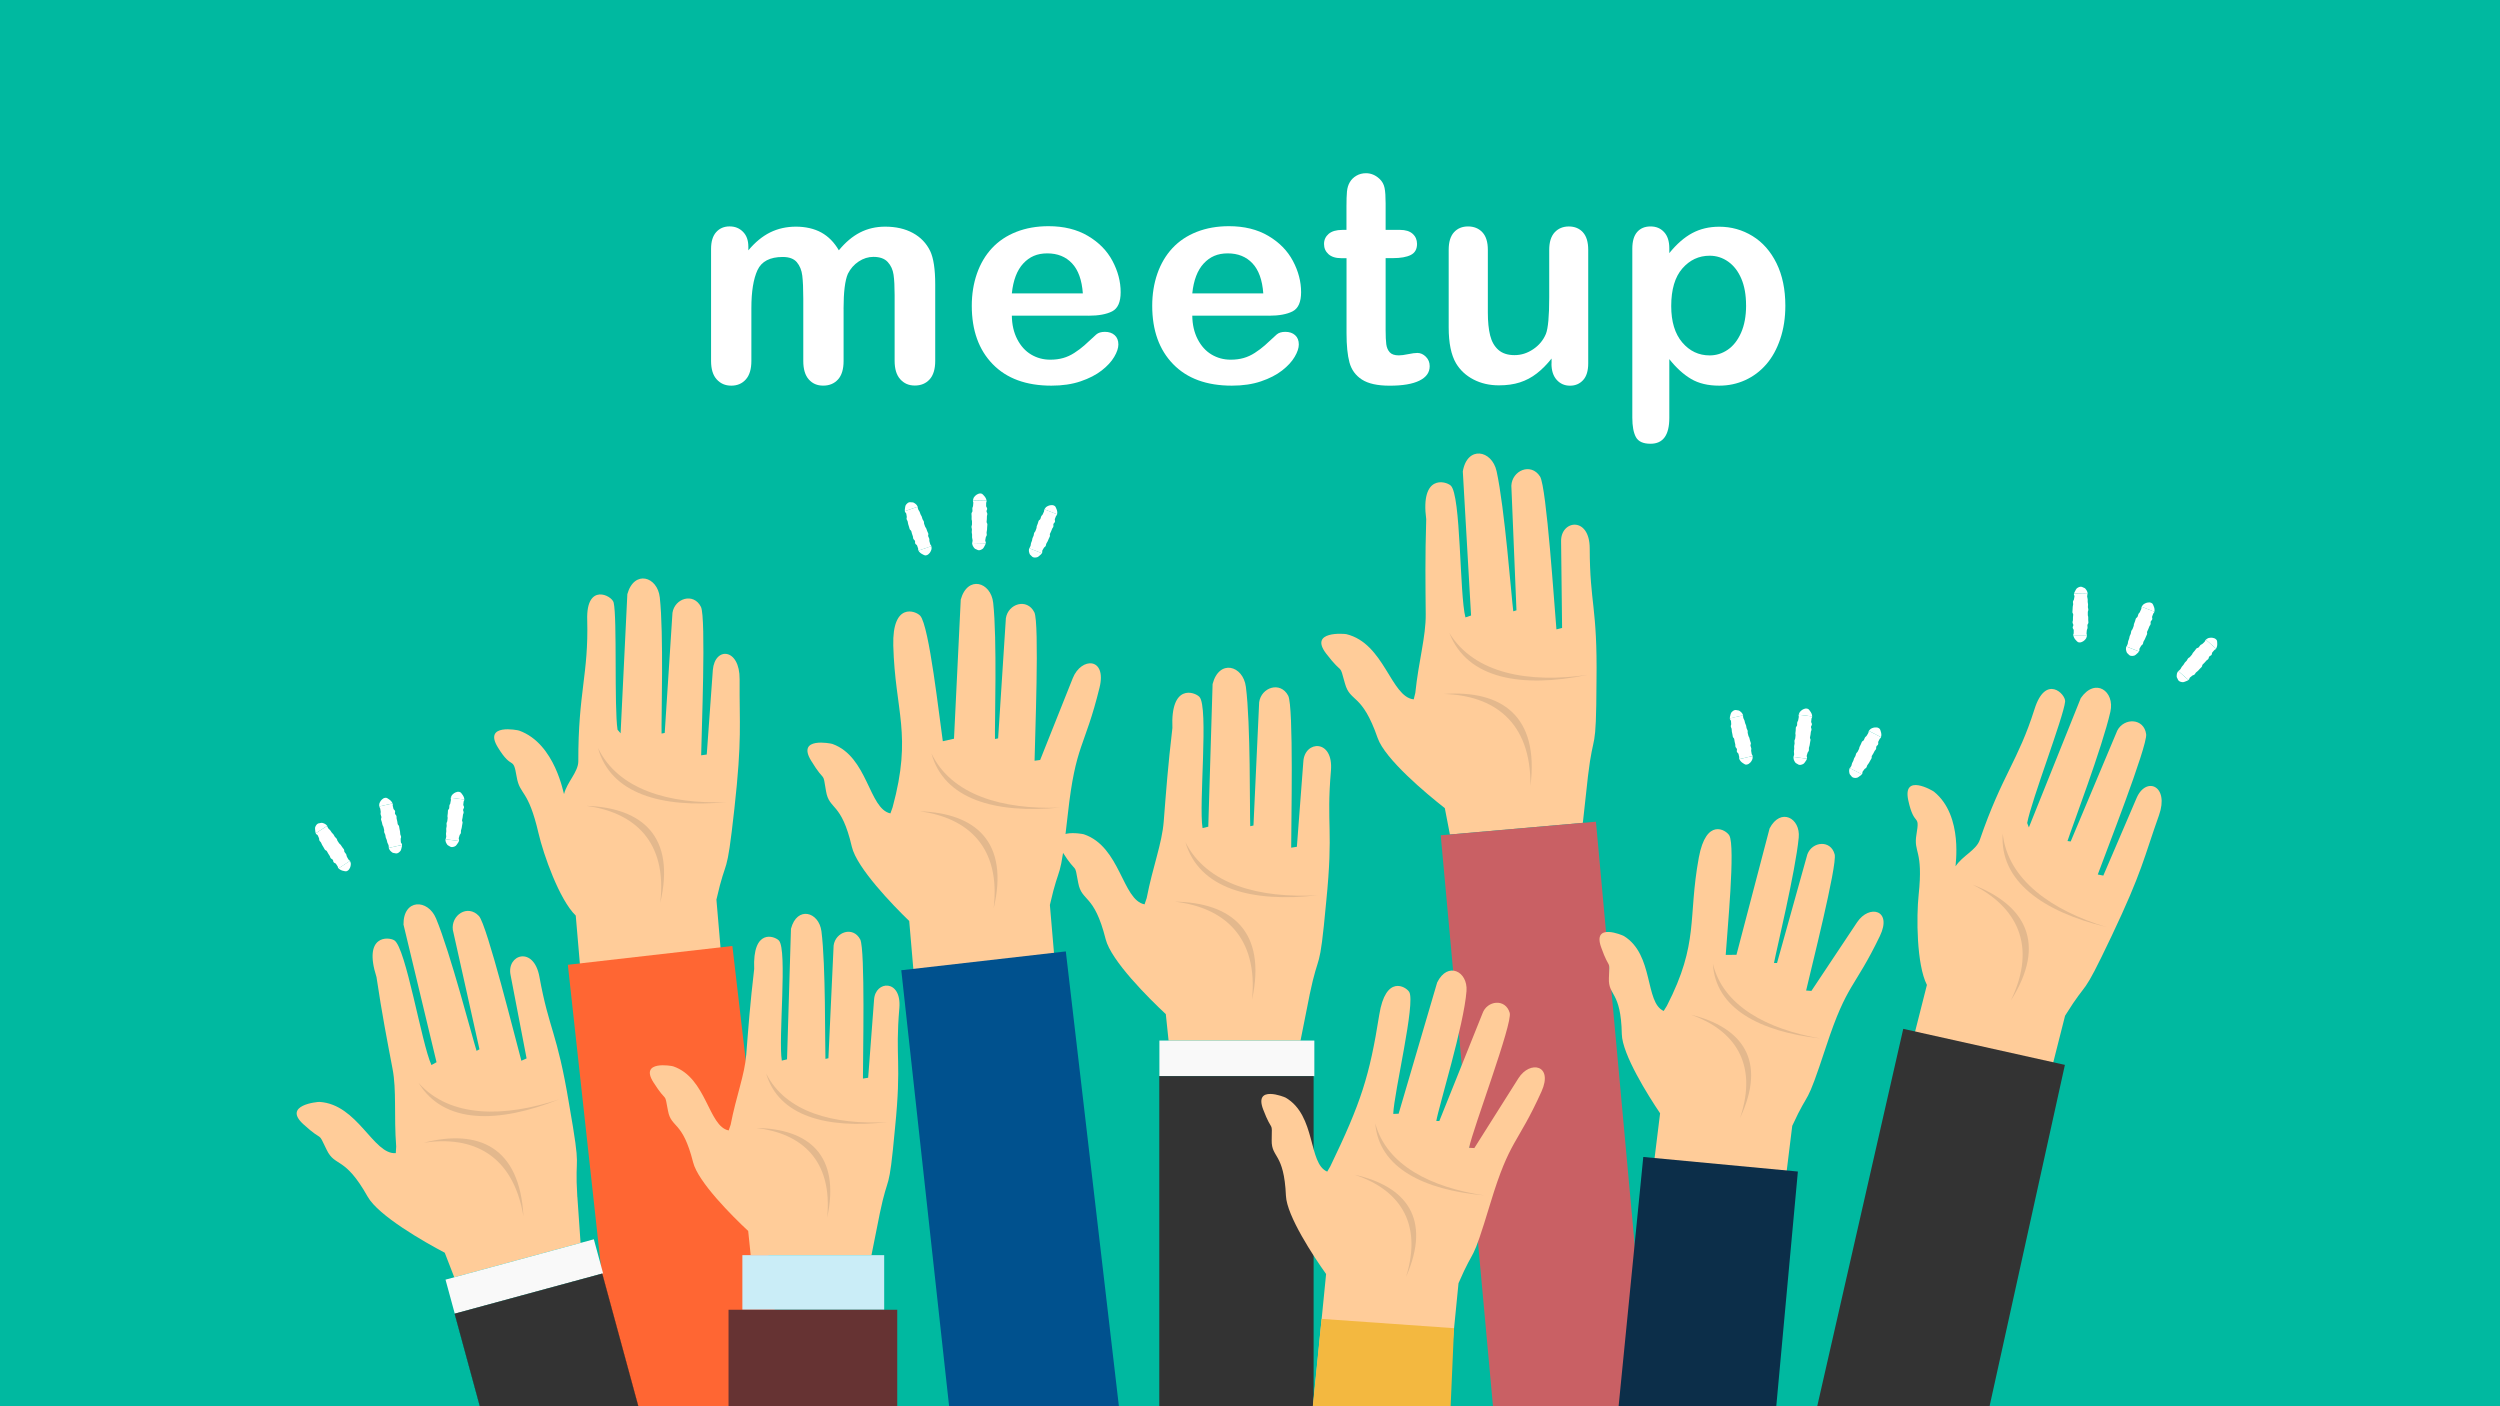 <?xml version="1.0" encoding="UTF-8"?>
<svg id="_レイヤー_1" data-name="レイヤー 1" xmlns="http://www.w3.org/2000/svg" width="800" height="450" xmlns:xlink="http://www.w3.org/1999/xlink" viewBox="0 0 800 450">
  <defs>
    <style>
      .cls-1 {
        clip-path: url(#clippath);
      }

      .cls-2 {
        fill: none;
      }

      .cls-2, .cls-3, .cls-4, .cls-5, .cls-6, .cls-7, .cls-8, .cls-9, .cls-10, .cls-11, .cls-12, .cls-13, .cls-14, .cls-15, .cls-16, .cls-17 {
        stroke-width: 0px;
      }

      .cls-3 {
        fill: #00518e;
      }

      .cls-3, .cls-4, .cls-5, .cls-6, .cls-7, .cls-8, .cls-9, .cls-10 {
        fill-rule: evenodd;
      }

      .cls-4 {
        fill: #0c2e49;
      }

      .cls-5 {
        fill: #c96064;
      }

      .cls-6 {
        fill: #fc9;
      }

      .cls-7 {
        fill: #e3b88d;
      }

      .cls-8 {
        fill: #f63;
      }

      .cls-9, .cls-14 {
        fill: #333;
      }

      .cls-10 {
        fill: #f3b840;
      }

      .cls-11 {
        fill: #f9f9f9;
      }

      .cls-12 {
        fill: #231f20;
      }

      .cls-13 {
        fill: #caedf7;
      }

      .cls-15 {
        fill: #633;
      }

      .cls-16 {
        fill: #fff;
      }

      .cls-17 {
        fill: #00b9a0;
      }
    </style>
    <clipPath id="clippath">
      <rect class="cls-2" width="800" height="450"/>
    </clipPath>
  </defs>
  <rect class="cls-17" width="800" height="450"/>
  <g class="cls-1">
    <g>
      <g>
        <path class="cls-6" d="M232.45,256.68c-20.69,2-37.12-2.65-41.1-17.37,6.39,13.4,22.81,18.06,41.1,17.37Z"/>
        <path class="cls-6" d="M229.27,287.81c3.34-14.71,3.12-5.46,5.73-28.99,2.52-22.79,1.56-26.94,1.68-41.43.09-10.04-7.92-10.54-8.57-3.02l-1.95,27.08-1.79.25c.1-6.67,1.61-44.17-.07-47.5-2.36-4.68-8.4-2.74-9.11,1.9l-2.48,38.44-1.01.2c-.11-4.89.72-31.98-.57-43.58-.74-6.71-8.18-8.9-10.38-1.04l-2.16,44.54-.98-1.16c-1.1-7.32-.09-35.77-1.24-40.68-.53-2.3-8.83-6.44-8.46,5.53.46,17.5-2.91,23.13-2.85,45.24,0,3.43-3.59,6.63-4.56,10.48-.14.4-2.67-16.07-14.38-20.28-.5-.18-11.52-2.37-6.83,5.33,4.73,7.78,4.86,2.4,6.04,9.44,1.02,6.08,3.66,3.67,7.01,18.14,1.56,6.72,6.64,21.2,11.9,26.29l10.63,124.08,45.01-5.15-10.63-124.08Z"/>
        <path class="cls-6" d="M211.28,288.95c2.33-19.79-8.39-29.02-23.62-31.08,17.92.61,28.65,9.84,23.62,31.08Z"/>
        <path class="cls-7" d="M187.65,257.87c15.23,2.06,25.96,11.29,23.62,31.08,5.02-21.25-5.7-30.47-23.62-31.08Z"/>
        <path class="cls-7" d="M191.35,239.31c3.99,14.72,20.41,19.38,41.1,17.37-18.29.68-34.71-3.98-41.1-17.37Z"/>
        <polygon class="cls-8" points="260.09 523.21 254.26 523.88 205.31 523.88 181.71 308.73 234.36 302.71 260.09 523.21"/>
      </g>
      <g>
        <g>
          <path class="cls-6" d="M339.15,258.43c-20.69,2-37.12-2.66-41.1-17.37,6.39,13.4,22.81,18.06,41.1,17.37Z"/>
          <path class="cls-6" d="M335.97,289.56c3.34-14.71,3.12-5.46,5.73-28.99,2.52-22.79,5.34-20.94,10.15-40.52,2.4-9.75-5.84-9.88-8.57-3.02l-10.43,26.16-1.79.25c.1-6.67,1.61-44.17-.07-47.5-2.36-4.68-8.4-2.74-9.11,1.9l-2.48,38.44-1.01.2c-.11-4.89.72-31.98-.57-43.58-.74-6.71-8.18-8.9-10.38-1.04l-2.16,44.53-3.58.8c-1.1-7.32-4.34-36.99-7.24-40.16-1.45-1.58-8.98-4.43-8.61,9.56.56,21.13,6.16,28.32-.22,51.75l-.7,1.95c-6.95-1.48-7.16-18.13-18.56-22.23-.5-.18-11.52-2.37-6.83,5.33,4.73,7.78,3.62,2.79,4.8,9.83,1.02,6.08,4.9,3.28,8.25,17.75,1.56,6.72,13.09,18.66,18.36,23.75l10.63,124.08,45.01-5.15-10.63-124.08Z"/>
          <path class="cls-6" d="M317.98,290.69c2.33-19.79-8.39-29.02-23.62-31.08,17.92.61,28.65,9.84,23.62,31.08Z"/>
          <path class="cls-7" d="M294.35,259.61c15.23,2.06,25.96,11.29,23.62,31.08,5.03-21.24-5.7-30.47-23.62-31.08Z"/>
          <path class="cls-7" d="M298.05,241.06c3.99,14.72,20.41,19.38,41.1,17.37-18.29.68-34.71-3.98-41.1-17.37Z"/>
        </g>
        <polygon class="cls-3" points="311.82 523.88 288.41 310.48 341.06 304.45 366.67 523.88 311.82 523.88"/>
      </g>
      <g>
        <path class="cls-6" d="M508.03,215.96c-21.09,4.32-38.52,1.32-44.24-13.41,8.04,13.1,25.47,16.11,44.24,13.41Z"/>
        <path class="cls-6" d="M508.15,248.38c1.84-15.52,2.62-5.96,2.73-30.49.32-23.94-2.13-24.47-2.17-42.42-.02-10.4-9.36-9.06-9.16-2.18l.32,27.66-1.81.45c-.63-6.88-3.16-45.67-5.25-48.92-2.94-4.56-8.96-1.91-9.18,2.95l1.64,39.87-1.02.32c-.64-5.02-2.75-33.03-5.34-44.83-1.5-6.83-9.4-8.27-10.81.06l2.64,46.11-1.8.61c-1.93-7.42-1.39-39.25-4.72-42.2-1.66-1.47-9.73-3.59-7.83,10.79-.38,12.41-.24,20.59-.16,30.41.06,7.21-2.26,14.85-3.33,25.15l-.51,2.08c-7.33-.76-9.36-17.9-21.55-20.87-.53-.13-12.13-1.18-6.46,6.23,5.73,7.49,4.03,2.48,6.02,9.6,1.71,6.15,5.4,2.85,10.44,17.38,2.34,6.75,15.53,17.79,21.5,22.46l1.63,8.44,42.54-3.73,1.64-14.93Z"/>
        <path class="cls-6" d="M489.74,251.51c.24-20.64-11.81-28.98-27.73-29.44,18.53-1.33,30.58,7,27.73,29.44Z"/>
        <path class="cls-7" d="M462.01,222.07c15.92.46,27.97,8.79,27.73,29.44,2.86-22.43-9.2-30.76-27.73-29.44Z"/>
        <path class="cls-7" d="M463.79,202.55c5.71,14.73,23.14,17.73,44.24,13.41-18.76,2.7-36.19-.31-44.24-13.41Z"/>
        <polygon class="cls-5" points="461.03 267.29 510.7 262.94 534.59 523.88 484.52 523.88 461.03 267.29"/>
      </g>
      <g>
        <path class="cls-6" d="M421.74,286.47c-21.15,2.44-38.06-2.03-42.42-17.03,6.79,13.6,23.7,18.07,42.42,17.03Z"/>
        <path class="cls-6" d="M419.06,318.41c3.15-15.13,3.09-5.65,5.32-29.8,2.38-23.55.01-24.29,1.52-41.98.87-10.25-8.44-9.73-8.83-2.93l-2.07,27.27-1.82.29c-.02-6.83.83-45.26-.96-48.64-2.5-4.75-8.66-2.65-9.29,2.12l-1.82,39.42-1.03.23c-.2-5,.14-32.77-1.4-44.62-.89-6.86-8.55-8.96-10.65-.88l-1.38,45.65-1.83.44c-1.27-7.47,2.01-38.79-1.01-41.98-1.51-1.59-9.28-4.37-8.64,9.95-1.44,12.19-2.02,20.26-2.78,29.94-.56,7.11-3.51,14.44-5.45,24.49l-.68,2.01c-7.15-1.38-7.67-18.44-19.43-22.42-.51-.17-11.84-2.21-6.9,5.58,4.99,7.88,3.76,2.79,5.1,9.97,1.16,6.21,5.07,3.27,8.78,18.02,1.72,6.86,13.76,18.87,19.25,23.98l.88,8.45h42.23l2.9-14.57Z"/>
        <path class="cls-6" d="M400.65,319.91c2.02-20.31-9.14-29.56-24.77-31.39,18.37.29,29.52,9.54,24.77,31.39Z"/>
        <path class="cls-7" d="M375.88,288.52c15.64,1.83,26.79,11.08,24.77,31.39,4.75-21.85-6.41-31.1-24.77-31.39Z"/>
        <path class="cls-7" d="M379.32,269.45c4.36,15,21.27,19.46,42.42,17.03-18.72,1.04-35.63-3.42-42.42-17.03Z"/>
        <rect class="cls-11" x="371.01" y="332.98" width="49.58" height="11.4"/>
        <rect class="cls-14" x="371.01" y="344.38" width="49.3" height="179.5"/>
        <polygon class="cls-12" points="371.01 344.35 420.31 344.35 420.34 344.35 420.34 344.38 420.34 523.88 420.28 523.88 420.28 344.41 371.04 344.41 371.04 523.88 370.98 523.88 370.98 344.38 370.98 344.35 371.01 344.35"/>
      </g>
      <g>
        <path class="cls-6" d="M283.99,359.08c-19.36,2.23-34.84-1.85-38.83-15.58,6.22,12.45,21.69,16.54,38.83,15.58Z"/>
        <path class="cls-6" d="M281.53,388.31c2.88-13.85,2.83-5.17,4.87-27.28,2.18-21.56.01-22.23,1.39-38.42.8-9.38-7.73-8.91-8.09-2.69l-1.89,24.96-1.67.26c-.02-6.25.76-41.43-.87-44.52-2.29-4.35-7.92-2.43-8.51,1.94l-1.67,36.08-.95.21c-.18-4.58.12-29.99-1.28-40.84-.81-6.28-7.82-8.2-9.75-.8l-1.26,41.78-1.67.4c-1.16-6.84,1.84-35.5-.93-38.42-1.38-1.46-8.49-4-7.91,9.11-1.32,11.16-1.85,18.55-2.54,27.4-.51,6.51-3.21,13.21-4.99,22.42l-.63,1.84c-6.54-1.27-7.02-16.87-17.78-20.52-.47-.16-10.84-2.03-6.31,5.11,4.57,7.21,3.44,2.56,4.67,9.13,1.06,5.68,4.64,2.99,8.04,16.5,1.58,6.28,12.59,17.27,17.62,21.95l.8,7.74h38.65l2.66-13.33Z"/>
        <path class="cls-6" d="M264.69,389.68c1.85-18.59-8.36-27.06-22.68-28.73,16.81.27,27.02,8.73,22.68,28.73Z"/>
        <path class="cls-7" d="M242.01,360.95c14.31,1.67,24.52,10.14,22.68,28.73,4.35-20-5.86-28.46-22.68-28.73Z"/>
        <path class="cls-7" d="M245.16,343.49c3.99,13.73,19.47,17.82,38.83,15.58-17.13.95-32.61-3.13-38.83-15.58Z"/>
        <rect class="cls-13" x="237.56" y="401.65" width="45.38" height="17.47"/>
        <rect class="cls-15" x="233.13" y="419.12" width="53.99" height="104.76"/>
      </g>
      <g>
        <path class="cls-6" d="M674.02,296.65c-20.21-4.88-34.2-14.65-33.15-29.87,1.65,14.75,15.65,24.53,33.15,29.87Z"/>
        <path class="cls-6" d="M660.83,325.02c7.97-12.81,4.74-4.14,14.9-25.52,9.84-20.71,10.28-24.95,15.14-38.6,3.37-9.46-4.04-12.55-7.11-5.66l-10.7,24.95-1.77-.35c2.27-6.27,15.98-41.21,15.48-44.9-.7-5.2-7.04-5.34-9.23-1.18l-14.92,35.51-1.02-.14c1.5-4.65,11.14-29.99,13.72-41.36,1.49-6.58-4.82-11.09-9.47-4.38l-16.61,41.38-.54-1.41c1.35-7.28,11.62-33.83,12.14-38.85.25-2.35-6.24-8.97-9.81,2.46-5.29,16.68-10.32,20.91-17.5,41.81-1.11,3.25-5.57,5.09-7.73,8.41-.26.33,2.74-16.06-6.95-23.87-.41-.33-10.11-6.01-8.2,2.8,1.93,8.9,3.81,3.86,2.62,10.89-1.03,6.07,2.25,4.67.69,19.43-.73,6.86-.67,22.21,2.65,28.74l-30.56,120.72,44.22,9.86,30.55-120.72Z"/>
        <path class="cls-6" d="M643.45,320.21c8.68-17.94,1.57-30.16-12.15-37.1,16.74,6.44,23.85,18.67,12.15,37.1Z"/>
        <path class="cls-7" d="M631.3,283.11c13.72,6.94,20.83,19.16,12.15,37.1,11.7-18.43,4.59-30.66-12.15-37.1Z"/>
        <path class="cls-7" d="M640.87,266.78c-1.05,15.21,12.95,24.99,33.15,29.87-17.5-5.34-31.5-15.12-33.15-29.87Z"/>
        <polygon class="cls-9" points="564.67 523.88 609.04 329.23 660.77 340.76 620.35 523.88 564.67 523.88"/>
      </g>
      <g>
        <g>
          <path class="cls-6" d="M582.47,332.3c-19.37-2.17-33.54-9.62-34.34-23.89,3.27,13.53,17.43,20.98,34.34,23.89Z"/>
          <path class="cls-6" d="M573.53,360.24c5.92-12.85,3.92-4.4,10.87-25.49,6.73-20.42,8.95-18.17,17.16-35.21,4.09-8.48-3.44-10.2-7.28-4.43l-14.63,21.98-1.69-.12c1.38-6.1,10.03-40.2,9.13-43.58-1.26-4.75-7.18-4.14-8.73-.02l-9.71,34.79h-.97c.85-4.52,6.85-29.21,7.91-40.1.62-6.3-5.79-9.75-9.32-2.97l-10.6,40.44-3.44.04c.41-6.93,3.18-34.77,1.14-38.24-1.02-1.73-7.38-5.81-9.75,7.1-3.58,19.49.17,27.17-10.22,47.43l-1.02,1.65c-6.09-2.7-3.06-18.02-12.73-23.98-.42-.26-10.11-4.4-7.3,3.56,2.84,8.05,2.78,3.26,2.5,9.94-.24,5.77,3.86,3.96,4.13,17.88.13,6.47,8.4,19.65,12.25,25.34l-14.26,115.88,42.29,3.99,14.26-115.88Z"/>
          <path class="cls-6" d="M556.8,357.8c5.97-17.71-2.08-28.24-15.65-33.09,16.33,4.03,24.38,14.57,15.65,33.09Z"/>
          <path class="cls-7" d="M541.15,324.71c13.57,4.84,21.63,15.38,15.65,33.09,8.72-18.52.67-29.05-15.65-33.09Z"/>
          <path class="cls-7" d="M548.13,308.41c.81,14.27,14.97,21.73,34.34,23.89-16.91-2.92-31.08-10.37-34.34-23.89Z"/>
        </g>
        <polygon class="cls-4" points="510.64 523.88 525.85 370.23 575.32 374.89 561.61 523.88 510.64 523.88"/>
      </g>
      <g>
        <path class="cls-6" d="M178.98,351.77c-19.61,7.84-36.96,7.97-45.04-5.25,10.05,11.25,27.39,11.12,45.04,5.25Z"/>
        <path class="cls-6" d="M184.74,383.04c-.93-15.3,1.49-6.21-2.66-29.91-3.85-23.16-6.31-23.25-9.47-40.57-1.83-10.04-10.61-7.11-9.22-.51l5.12,26.64-1.67.75c-1.8-6.53-11-43.54-13.58-46.31-3.63-3.89-8.98-.28-8.35,4.45l8.52,38.2-.93.49c-1.49-4.74-8.4-31.4-12.96-42.35-2.63-6.33-10.52-6.35-10.42,1.94l10.57,44.05-1.63.9c-3.16-6.82-8.17-37.65-11.9-39.92-1.86-1.13-10.02-1.77-5.68,11.78,1.79,12.05,3.35,19.92,5.14,29.38,1.32,6.95.4,14.73,1.16,24.86l-.13,2.1c-7.2.54-12.15-15.65-24.43-16.4-.54-.03-11.91.97-5.15,7.14,6.83,6.24,4.33,1.7,7.48,8.22,2.72,5.64,5.71,1.81,13.1,14.96,3.43,6.11,18.08,14.48,24.67,17.94l3.04,7.86,40.42-11-1.02-14.7Z"/>
        <path class="cls-6" d="M167.51,389.26c-3.36-19.97-16.44-25.92-31.89-23.59,17.66-4.5,30.74,1.44,31.89,23.59Z"/>
        <path class="cls-7" d="M135.62,365.67c15.45-2.32,28.53,3.62,31.89,23.59-1.14-22.15-14.23-28.1-31.89-23.59Z"/>
        <path class="cls-7" d="M133.94,346.52c8.08,13.22,25.42,13.09,45.04,5.25-17.65,5.87-34.99,6-45.04-5.25Z"/>
        <rect class="cls-11" x="143.17" y="402.84" width="49.19" height="11.31" transform="translate(-101.34 58.36) rotate(-15.22)"/>
        <polygon class="cls-9" points="145.51 420.4 192.7 407.57 215.99 493.16 165.31 493.16 145.51 420.4"/>
        <polygon class="cls-12" points="145.5 420.37 192.69 407.54 192.72 407.53 192.73 407.56 216.02 493.16 215.96 493.16 192.68 407.6 145.55 420.42 165.34 493.16 165.28 493.16 145.48 420.41 145.48 420.38 145.5 420.37"/>
      </g>
      <g>
        <path class="cls-6" d="M474.98,382.52c-19.42-1.7-33.76-8.81-34.91-23.07,3.59,13.45,17.93,20.56,34.91,23.07Z"/>
        <path class="cls-6" d="M466.71,410.66c5.61-12.99,3.81-4.5,10.25-25.74,6.24-20.57,8.51-18.38,16.31-35.61,3.88-8.58-3.68-10.11-7.38-4.26l-14.1,22.33-1.69-.08c1.23-6.13,13.99-39.83,13.01-43.18-1.37-4.72-7.28-3.97-8.72.19l-13.8,34.4h-.97c.74-4.51,8.85-30.66,9.66-41.57.47-6.31-6.02-9.61-9.39-2.74l-12.33,41.99-1.72.06c.24-6.93,7.22-35.63,5.1-39.04-1.06-1.71-7.52-5.63-9.58,7.33-3.11,19.57-5.78,28.01-15.67,48.51l-.98,1.67c-6.16-2.56-3.49-17.94-13.3-23.67-.43-.25-10.21-4.16-7.21,3.74,3.03,7.98,2.86,3.2,2.74,9.88-.1,5.78,3.95,3.87,4.56,17.78.28,6.46,8.87,19.45,12.85,25.04l-11.49,116.19h42.67l11.19-113.22Z"/>
        <path class="cls-6" d="M449.93,408.62c5.55-17.84-2.75-28.18-16.44-32.7,16.42,3.64,24.72,13.98,16.44,32.7Z"/>
        <path class="cls-7" d="M433.49,375.92c13.69,4.52,21.99,14.86,16.44,32.7,8.28-18.72-.03-29.06-16.44-32.7Z"/>
        <path class="cls-7" d="M440.08,359.45c1.15,14.25,15.49,21.36,34.91,23.07-16.97-2.51-31.31-9.62-34.91-23.07Z"/>
        <polygon class="cls-10" points="412.65 523.88 422.91 422.04 465.29 425.02 460.98 523.88 412.65 523.88"/>
      </g>
    </g>
  </g>
  <g>
    <path class="cls-16" d="M269.95,98.85v16.66c0,2.63-.6,4.61-1.79,5.92s-2.77,1.97-4.73,1.97-3.44-.66-4.61-1.97c-1.18-1.32-1.77-3.29-1.77-5.92v-19.97c0-3.15-.11-5.6-.32-7.34-.21-1.74-.8-3.17-1.74-4.29-.95-1.12-2.45-1.68-4.5-1.68-4.1,0-6.8,1.41-8.1,4.22-1.3,2.82-1.95,6.85-1.95,12.12v16.94c0,2.6-.59,4.57-1.77,5.9s-2.73,2-4.66,2-3.45-.67-4.66-2c-1.21-1.33-1.81-3.3-1.81-5.9v-35.85c0-2.36.54-4.15,1.63-5.37,1.08-1.22,2.52-1.84,4.29-1.84s3.14.57,4.29,1.72c1.15,1.15,1.72,2.73,1.72,4.75v1.19c2.17-2.6,4.5-4.51,6.98-5.74,2.48-1.22,5.23-1.84,8.26-1.84s5.86.63,8.12,1.88c2.26,1.25,4.13,3.15,5.6,5.69,2.11-2.57,4.38-4.48,6.79-5.71,2.42-1.24,5.09-1.86,8.03-1.86,3.43,0,6.38.67,8.86,2.02,2.48,1.35,4.33,3.27,5.55,5.78,1.07,2.26,1.61,5.83,1.61,10.69v24.46c0,2.63-.6,4.61-1.79,5.92s-2.77,1.97-4.73,1.97-3.45-.67-4.66-2c-1.21-1.33-1.81-3.3-1.81-5.9v-21.07c0-2.69-.11-4.85-.34-6.47-.23-1.62-.85-2.98-1.86-4.08s-2.54-1.65-4.59-1.65c-1.65,0-3.22.49-4.7,1.47-1.49.98-2.64,2.29-3.47,3.95-.92,2.11-1.38,5.84-1.38,11.2Z"/>
    <path class="cls-16" d="M348.3,101.01h-24.51c.03,2.85.6,5.35,1.72,7.53,1.12,2.17,2.6,3.81,4.45,4.91s3.89,1.65,6.13,1.65c1.5,0,2.87-.18,4.11-.53,1.24-.35,2.44-.9,3.6-1.65,1.16-.75,2.23-1.55,3.21-2.41.98-.86,2.25-2.02,3.81-3.49.64-.55,1.56-.83,2.75-.83,1.29,0,2.33.35,3.12,1.06.79.7,1.19,1.7,1.19,2.98,0,1.13-.44,2.46-1.33,3.97-.89,1.51-2.23,2.97-4.02,4.36-1.79,1.39-4.04,2.55-6.75,3.47-2.71.92-5.82,1.38-9.34,1.38-8.05,0-14.31-2.29-18.77-6.88-4.47-4.59-6.7-10.82-6.7-18.68,0-3.7.55-7.14,1.65-10.3s2.71-5.88,4.82-8.15c2.11-2.26,4.71-4,7.8-5.21,3.09-1.21,6.52-1.81,10.28-1.81,4.9,0,9.09,1.03,12.6,3.1s6.13,4.74,7.87,8.01c1.74,3.27,2.62,6.61,2.62,10.01,0,3.15-.9,5.19-2.71,6.13-1.81.93-4.35,1.4-7.62,1.4ZM323.79,93.89h22.72c-.31-4.28-1.46-7.49-3.46-9.62-2-2.13-4.64-3.19-7.92-3.19s-5.68,1.08-7.69,3.24c-2,2.16-3.22,5.35-3.65,9.57Z"/>
    <path class="cls-16" d="M406.04,101.01h-24.51c.03,2.85.6,5.35,1.72,7.53,1.12,2.17,2.6,3.81,4.45,4.91s3.89,1.65,6.13,1.65c1.5,0,2.87-.18,4.11-.53,1.24-.35,2.44-.9,3.6-1.65,1.16-.75,2.23-1.55,3.21-2.41.98-.86,2.25-2.02,3.81-3.49.64-.55,1.56-.83,2.75-.83,1.29,0,2.33.35,3.12,1.06.79.7,1.19,1.7,1.19,2.98,0,1.13-.44,2.46-1.33,3.97-.89,1.51-2.23,2.97-4.02,4.36-1.79,1.39-4.04,2.55-6.75,3.47-2.71.92-5.82,1.38-9.34,1.38-8.05,0-14.31-2.29-18.77-6.88-4.47-4.59-6.7-10.82-6.7-18.68,0-3.7.55-7.14,1.65-10.3s2.71-5.88,4.82-8.15c2.11-2.26,4.71-4,7.8-5.21,3.09-1.21,6.52-1.81,10.28-1.81,4.9,0,9.09,1.03,12.6,3.1s6.13,4.74,7.87,8.01c1.74,3.27,2.62,6.61,2.62,10.01,0,3.15-.9,5.19-2.71,6.13-1.81.93-4.35,1.4-7.62,1.4ZM381.53,93.89h22.72c-.31-4.28-1.46-7.49-3.46-9.62-2-2.13-4.64-3.19-7.92-3.19s-5.68,1.08-7.69,3.24c-2,2.16-3.22,5.35-3.65,9.57Z"/>
    <path class="cls-16" d="M429.49,73.56h1.38v-7.53c0-2.02.05-3.6.16-4.75s.41-2.13.9-2.96c.49-.86,1.19-1.55,2.11-2.09.92-.54,1.94-.8,3.08-.8,1.59,0,3.03.6,4.31,1.79.86.8,1.4,1.77,1.63,2.91.23,1.15.34,2.78.34,4.89v8.54h4.59c1.77,0,3.13.42,4.06,1.26.93.84,1.4,1.92,1.4,3.24,0,1.68-.67,2.86-2,3.53-1.33.67-3.24,1.01-5.71,1.01h-2.34v23.04c0,1.96.07,3.47.21,4.52.14,1.06.51,1.91,1.1,2.57.6.66,1.57.99,2.92.99.73,0,1.73-.13,2.98-.39,1.25-.26,2.23-.39,2.94-.39,1.01,0,1.92.41,2.73,1.22.81.81,1.22,1.81,1.22,3.01,0,2.02-1.1,3.56-3.3,4.64s-5.37,1.61-9.5,1.61c-3.92,0-6.88-.66-8.9-1.97s-3.34-3.14-3.97-5.46c-.63-2.33-.94-5.43-.94-9.32v-24.05h-1.65c-1.81,0-3.18-.43-4.13-1.29-.95-.86-1.42-1.94-1.42-3.26s.5-2.39,1.49-3.24c.99-.84,2.44-1.26,4.34-1.26Z"/>
    <path class="cls-16" d="M496.5,116.34v-1.61c-1.5,1.9-3.08,3.49-4.73,4.77s-3.46,2.24-5.42,2.87c-1.96.63-4.19.94-6.7.94-3.03,0-5.75-.63-8.15-1.88s-4.26-2.98-5.58-5.19c-1.56-2.66-2.34-6.49-2.34-11.47v-24.83c0-2.51.57-4.38,1.7-5.62,1.13-1.24,2.63-1.86,4.5-1.86s3.43.63,4.59,1.88c1.16,1.25,1.74,3.12,1.74,5.6v20.06c0,2.91.24,5.35.73,7.32.49,1.97,1.37,3.52,2.64,4.64,1.27,1.12,2.99,1.68,5.16,1.68s4.1-.63,5.97-1.88c1.87-1.25,3.23-2.89,4.08-4.91.7-1.77,1.06-5.66,1.06-11.66v-15.24c0-2.48.58-4.34,1.74-5.6,1.16-1.25,2.68-1.88,4.54-1.88s3.37.62,4.5,1.86c1.13,1.24,1.7,3.11,1.7,5.62v36.31c0,2.39-.54,4.18-1.63,5.37-1.09,1.19-2.49,1.79-4.2,1.79s-3.13-.62-4.25-1.86c-1.12-1.24-1.68-2.98-1.68-5.21Z"/>
    <path class="cls-16" d="M534.18,79.48v1.51c2.36-2.91,4.8-5.04,7.34-6.4,2.54-1.36,5.42-2.04,8.63-2.04,3.86,0,7.4.99,10.65,2.98,3.24,1.99,5.81,4.9,7.69,8.72,1.88,3.83,2.82,8.35,2.82,13.59,0,3.86-.54,7.4-1.63,10.63-1.09,3.23-2.58,5.94-4.48,8.12-1.9,2.19-4.14,3.87-6.72,5.05-2.59,1.18-5.36,1.77-8.33,1.77-3.58,0-6.59-.72-9.02-2.16-2.43-1.44-4.75-3.55-6.95-6.33v18.82c0,5.51-2,8.26-6.01,8.26-2.36,0-3.92-.71-4.68-2.13-.77-1.42-1.15-3.5-1.15-6.22v-54.07c0-2.39.52-4.17,1.56-5.35,1.04-1.18,2.46-1.77,4.27-1.77s3.22.6,4.34,1.81c1.12,1.21,1.67,2.95,1.67,5.21ZM558.74,97.7c0-3.3-.5-6.14-1.51-8.51-1.01-2.37-2.41-4.19-4.2-5.46-1.79-1.27-3.77-1.9-5.94-1.9-3.46,0-6.37,1.36-8.74,4.08-2.37,2.72-3.56,6.73-3.56,12.03,0,4.99,1.18,8.87,3.53,11.64,2.36,2.77,5.28,4.15,8.77,4.15,2.08,0,4.01-.6,5.78-1.81,1.77-1.21,3.2-3.02,4.27-5.44,1.07-2.42,1.61-5.34,1.61-8.77Z"/>
  </g>
  <g>
    <g>
      <path class="cls-16" d="M125.62,257.09c-.12-.3-.31-.56-.51-.79-.21-.24-.46-.41-.71-.57-.25-.16-.48-.36-.73-.42-.24-.06-.45,0-.68.05s-.4.18-.59.34c-.2.17-.4.31-.56.57-.15.25-.34.52-.44.84-.08.3-.06.63-.04.95l4.25-.96Z"/>
      <path class="cls-16" d="M121.82,259.69c.06.42-.09.45-.03.88.06.42.18.39.25.81.07.42-.18.48-.11.89.08.42.18.39.26.81.08.41.11.41.19.82.09.41.24.38.33.79q.1.41.2.82c.1.41-.06.45.05.86.11.41.23.38.34.79.11.41.02.43.14.84.12.41.2.39.32.79.13.4.06.42.19.82.13.4.22.38.36.79.14.4-.03.23.12.63.01.03-.05.28-.04.31l4.25-.96s0-.07,0-.12c-.03-.43-.32-.36-.37-.78-.05-.42,0-.43-.05-.85-.06-.42.18-.47.12-.89-.06-.42-.19-.39-.26-.81-.07-.42,0-.43-.07-.85q-.08-.41-.17-.83c-.08-.41-.05-.42-.14-.83-.09-.41-.36-.35-.45-.76-.09-.41-.03-.43-.13-.84-.1-.41-.08-.41-.19-.82-.11-.41.04-.44-.07-.85-.11-.41-.33-.36-.45-.76-.12-.41.12-.46,0-.87-.13-.4-.39-.34-.52-.75-.13-.4-.05-.42-.19-.82-.14-.4.11-.37-.07-.85l-4.25.96c.03.35.27.37.31.8.05.42.08.42.14.84Z"/>
      <path class="cls-16" d="M127.63,272.79c.19-.16.42-.33.58-.58.15-.25.2-.6.29-.91.08-.3.16-.6.14-.92l-4.25.96c.12.29.24.6.44.84.22.24.48.47.73.64.25.16.52.13.77.2.24.06.46.11.68.06s.43-.13.62-.29Z"/>
    </g>
    <g>
      <path class="cls-16" d="M148.59,255.87c0-.31-.1-.62-.21-.9-.12-.3-.3-.53-.47-.77-.18-.24-.33-.49-.54-.64-.2-.14-.42-.16-.65-.19-.23-.03-.44.03-.67.11-.24.09-.48.15-.72.33-.23.18-.5.37-.7.62-.18.25-.28.56-.37.86l4.32.56Z"/>
      <path class="cls-16" d="M144.13,256.97c-.09.41-.24.39-.33.8-.09.41.03.42-.05.83-.08.41-.33.38-.41.78-.07.41.03.42-.04.83-.07.41-.04.41-.1.82-.06.41.09.43.04.84q-.05.41-.1.82c-.05.41-.21.39-.25.8-.04.41.08.43.05.84-.03.41-.13.4-.15.82-.03.42.05.43.03.84-.02.42-.09.41-.1.82-.01.42.07.43.07.85,0,.42-.1.21-.1.63,0,.03-.15.24-.15.27l4.32.56s.02-.07.03-.11c.11-.4-.17-.44-.08-.85.1-.41.15-.4.24-.8.09-.41.33-.38.42-.78.09-.41-.04-.42.04-.83.08-.41.16-.4.23-.81q.06-.41.13-.82c.06-.41.09-.41.15-.82.06-.41-.22-.45-.16-.86.05-.41.12-.4.17-.81.05-.41.07-.41.11-.82.04-.41.19-.39.22-.81.03-.41-.19-.44-.16-.86.03-.41.27-.38.29-.8.02-.42-.25-.45-.24-.87.01-.42.1-.41.1-.82,0-.42.23-.3.22-.81l-4.32-.56c-.09.33.12.44.02.84-.1.41-.07.41-.16.82Z"/>
      <path class="cls-16" d="M145.09,271.01c.24-.08.51-.16.74-.34.23-.18.39-.48.58-.74.18-.25.36-.5.45-.8l-4.32-.57c0,.31.02.64.13.92.12.3.29.6.46.83.18.23.45.3.66.45.2.14.39.26.62.29.23.03.45.02.68-.06Z"/>
    </g>
    <g>
      <path class="cls-16" d="M108.33,277.86c.21.23.47.41.74.55.28.15.57.22.86.28.29.06.57.16.82.13.24-.02.42-.16.62-.28.19-.13.32-.31.44-.52.13-.22.27-.43.33-.72.06-.29.15-.6.13-.92-.02-.31-.15-.61-.28-.89l-3.66,2.37Z"/>
      <path class="cls-16" d="M111.01,274.13c-.19-.37-.07-.45-.26-.82-.2-.37-.3-.3-.5-.66-.21-.36,0-.5-.2-.86-.21-.36-.3-.3-.51-.66-.22-.35-.24-.34-.46-.69-.22-.35-.35-.27-.58-.62q-.23-.35-.46-.69c-.23-.34-.1-.43-.33-.77-.24-.34-.34-.27-.58-.61-.24-.34-.16-.39-.41-.72-.25-.33-.32-.29-.57-.62-.25-.33-.2-.37-.46-.69-.26-.33-.33-.28-.6-.6-.27-.32-.05-.23-.33-.54-.02-.03-.04-.28-.06-.3l-3.66,2.37s.03.07.05.1c.17.38.42.22.61.6.19.37.14.4.34.77.19.37,0,.5.19.87.2.37.31.29.51.66.2.36.14.4.35.76q.22.35.43.71c.22.35.19.37.41.72.22.35.45.2.68.55.23.35.17.38.4.73.23.34.22.35.45.7.24.34.11.42.35.76.24.34.43.22.67.55.25.33.04.47.3.8.26.33.48.18.74.51.26.33.19.37.45.69.27.32.02.38.35.76l3.66-2.37c-.14-.31-.38-.25-.56-.63-.19-.38-.22-.36-.41-.73Z"/>
      <path class="cls-16" d="M101.18,264.06c-.13.22-.28.45-.35.74-.06.29.01.62.04.94.02.3.05.61.17.9l3.66-2.37c-.21-.23-.43-.48-.7-.62-.28-.15-.61-.27-.89-.33-.29-.06-.54.06-.79.09-.24.03-.47.05-.66.18-.2.13-.36.27-.48.49Z"/>
    </g>
  </g>
  <g>
    <g>
      <path class="cls-16" d="M315.7,160.22c-.04-.32-.16-.61-.3-.89-.15-.29-.35-.51-.55-.73-.2-.22-.39-.46-.61-.58-.21-.12-.44-.11-.67-.11s-.43.08-.66.19c-.23.11-.46.21-.68.42-.21.21-.46.43-.62.71-.15.27-.21.6-.27.91l4.36.09Z"/>
      <path class="cls-16" d="M311.39,161.83c-.05.42-.2.42-.24.84-.04.42.08.43.04.85-.03.42-.29.42-.32.84-.03.42.08.42.05.85-.02.42,0,.42-.01.84-.01.42.14.43.13.85q0,.42,0,.85c0,.42-.16.42-.16.84,0,.42.13.43.14.85.01.42-.08.42-.07.84.02.42.1.43.12.85.02.42-.04.42-.01.84.03.42.12.43.16.85.04.42-.08.22-.03.64,0,.03-.12.26-.12.29l4.36.09s.01-.07.02-.11c.07-.42-.22-.43-.17-.85.06-.42.1-.42.15-.84.05-.42.29-.42.33-.84.04-.42-.09-.42-.05-.85.03-.42.11-.42.14-.84q.02-.42.04-.84c.02-.42.05-.42.07-.84.01-.42-.26-.43-.25-.85,0-.42.08-.42.08-.84,0-.42.02-.42.02-.84,0-.42.14-.42.13-.84-.01-.42-.23-.43-.25-.85-.02-.42.23-.42.2-.84-.03-.42-.3-.43-.33-.85-.03-.42.05-.42.01-.84-.04-.42.2-.33.13-.84l-4.36-.09c-.06.34.17.43.11.85-.06.42-.02.42-.07.85Z"/>
      <path class="cls-16" d="M313.87,175.94c.23-.11.49-.21.7-.42.21-.21.34-.53.5-.81.15-.27.3-.55.36-.86l-4.36-.09c.04.31.09.64.23.92.15.29.35.58.55.79.2.22.48.26.7.38.22.12.42.22.65.23s.45-.03.67-.13Z"/>
    </g>
    <g>
      <path class="cls-16" d="M338.28,164.57c.07-.31.05-.62.02-.92-.04-.32-.16-.59-.27-.86-.12-.27-.21-.56-.37-.75-.16-.18-.37-.25-.59-.34-.22-.08-.43-.08-.68-.05-.25.03-.51.03-.78.15-.27.12-.58.23-.83.44-.24.2-.4.48-.56.75l4.06,1.59Z"/>
      <path class="cls-16" d="M333.69,164.56c-.19.37-.33.32-.51.69-.18.37-.07.42-.25.8-.17.38-.41.28-.59.66-.17.38-.07.42-.24.8-.16.38-.14.39-.3.77-.16.38-.01.44-.16.83q-.15.39-.29.78c-.15.39-.3.33-.44.72-.14.39-.02.44-.16.83-.13.39-.22.36-.35.76-.13.4-.05.43-.17.82-.12.4-.18.37-.3.77-.11.4-.03.43-.14.84-.11.4-.15.18-.25.58,0,.03-.2.2-.21.23l4.06,1.59s.04-.06.06-.1c.21-.36-.06-.47.13-.84.19-.37.24-.35.43-.72.19-.37.41-.29.6-.66.18-.37.06-.42.24-.8.17-.38.25-.35.42-.73q.16-.38.32-.76c.16-.38.19-.37.35-.75.16-.38-.1-.49.05-.87.15-.39.21-.36.36-.75.14-.39.16-.38.3-.77.14-.39.28-.34.41-.73.13-.39-.08-.47.05-.87.13-.4.36-.31.47-.71.12-.4-.14-.5-.02-.9.11-.4.19-.37.3-.77.11-.4.3-.24.41-.73l-4.06-1.59c-.17.29.01.45-.18.82-.2.37-.16.38-.35.76Z"/>
      <path class="cls-16" d="M331.24,178.41c.25-.02.53-.03.8-.15.27-.12.5-.37.74-.57.23-.2.47-.4.63-.67l-4.06-1.59c-.07.3-.14.62-.1.93.05.32.14.65.25.92.12.27.36.4.53.59.16.18.32.35.53.43.22.08.43.13.68.11Z"/>
    </g>
    <g>
      <path class="cls-16" d="M293.91,176.21c.15.28.36.51.59.71.24.21.5.35.76.48.26.13.52.29.77.33.24.04.45-.05.67-.13.22-.08.38-.22.55-.4.18-.18.37-.35.49-.62.12-.27.29-.55.35-.87.05-.3,0-.63-.06-.94l-4.12,1.42Z"/>
      <path class="cls-16" d="M297.42,173.24c-.1-.41.04-.45-.06-.86-.1-.4-.22-.36-.33-.77-.11-.4.13-.48.02-.88-.12-.4-.22-.36-.34-.76-.12-.4-.15-.39-.28-.78-.13-.39-.28-.34-.41-.74q-.14-.39-.28-.78c-.14-.39.01-.44-.13-.83-.15-.39-.27-.35-.42-.73-.15-.39-.07-.42-.23-.8-.16-.38-.24-.36-.4-.74-.17-.38-.1-.4-.27-.78-.18-.38-.26-.35-.44-.73-.18-.38,0-.23-.19-.61-.01-.03.02-.28.01-.3l-4.12,1.42s.01.07.02.11c.08.41.35.32.44.72.09.41.04.42.14.83.1.4-.13.48-.03.89.1.4.23.36.34.76.11.4.04.43.15.82q.12.4.25.79c.12.4.1.41.23.8.13.39.39.3.53.7.14.39.07.41.21.8.14.39.12.4.27.78.15.39,0,.44.16.82.16.38.36.31.52.7.16.38-.07.46.1.84.17.38.43.29.6.67.17.38.09.41.27.78.18.38-.07.37.16.82l4.12-1.42c-.06-.33-.3-.34-.39-.75-.09-.41-.12-.4-.22-.8Z"/>
      <path class="cls-16" d="M290.3,161.1c-.18.18-.38.36-.51.63-.12.26-.14.61-.19.92-.05.3-.1.61-.05.92l4.12-1.42c-.15-.27-.3-.56-.53-.77-.24-.21-.53-.41-.79-.54-.27-.13-.53-.07-.79-.11-.24-.03-.47-.06-.69.02-.22.08-.41.18-.58.36Z"/>
    </g>
  </g>
  <g>
    <g>
      <path class="cls-16" d="M579.9,229.25c-.01-.32-.1-.63-.21-.92-.12-.3-.3-.54-.47-.78-.18-.24-.34-.5-.54-.64-.2-.14-.42-.15-.66-.18s-.44.03-.67.12c-.24.09-.48.16-.71.35-.23.19-.5.38-.69.64-.18.25-.27.58-.36.88l4.32.54Z"/>
      <path class="cls-16" d="M575.44,230.4c-.09.42-.24.4-.33.81-.09.42.04.43-.04.85-.08.42-.33.39-.41.8-.07.42.03.43-.03.85-.06.42-.04.42-.1.84-.06.42.1.44.04.86q-.05.42-.1.84c-.05.42-.21.4-.25.82-.04.42.08.44.05.86-.03.42-.12.41-.15.83-.02.42.05.43.03.86-.02.42-.09.41-.1.84,0,.42.07.44.07.86,0,.43-.1.21-.1.64,0,.03-.15.25-.14.27l4.33.54s.02-.07.03-.11c.11-.41-.17-.45-.08-.86.1-.41.15-.41.24-.82.09-.42.33-.39.42-.8.09-.41-.04-.43.03-.85.08-.42.15-.41.23-.82q.06-.42.13-.84c.06-.42.09-.41.15-.83.06-.42-.22-.45-.17-.87.05-.42.12-.41.17-.83.04-.42.06-.42.1-.84.04-.42.19-.4.22-.82.03-.42-.19-.45-.16-.87.03-.42.27-.39.29-.82.01-.42-.25-.46-.24-.88.01-.42.1-.41.1-.84,0-.42.23-.31.22-.82l-4.32-.54c-.09.33.12.44.02.86-.1.42-.06.42-.16.84Z"/>
      <path class="cls-16" d="M576.47,244.7c.24-.09.5-.16.74-.35.23-.19.39-.49.58-.75.18-.25.36-.51.45-.82l-4.33-.54c.01.32.02.65.13.94.12.3.29.61.47.84.18.24.45.3.66.45.2.14.39.26.62.29s.45.02.68-.07Z"/>
    </g>
    <g>
      <path class="cls-16" d="M601.92,235.88c.1-.3.12-.61.11-.92,0-.32-.1-.6-.18-.88-.09-.28-.15-.58-.29-.78-.14-.2-.35-.29-.55-.4-.21-.11-.42-.12-.67-.12-.25,0-.51-.02-.79.07-.28.09-.6.17-.87.35-.26.17-.45.43-.64.69l3.87,2Z"/>
      <path class="cls-16" d="M597.35,235.4c-.22.35-.36.28-.58.64-.22.35-.11.41-.33.77-.21.36-.44.24-.65.6-.21.36-.11.41-.32.77-.2.36-.18.38-.37.74-.2.37-.06.44-.25.81q-.19.37-.37.74c-.18.37-.33.3-.51.67-.18.38-.07.43-.24.81-.17.38-.26.34-.42.72-.17.38-.09.42-.26.8-.16.38-.22.35-.38.74-.15.39-.08.43-.22.82-.15.39-.17.16-.31.55-.01.03-.22.18-.23.2l3.88,2s.04-.06.07-.09c.24-.34-.01-.47.22-.82.23-.35.28-.32.5-.67.22-.35.44-.24.66-.59.22-.35.1-.41.32-.77.21-.36.28-.32.49-.68q.2-.36.4-.73c.2-.36.23-.35.42-.72.19-.37-.05-.49.14-.86.19-.37.25-.34.44-.71.18-.37.2-.36.38-.74.18-.37.31-.31.48-.68.17-.38-.03-.48.14-.86.17-.38.38-.27.54-.65.16-.39-.08-.51.07-.9.15-.39.23-.35.38-.74.15-.39.32-.2.48-.68l-3.87-2c-.2.27-.03.45-.27.8-.23.35-.2.36-.43.72Z"/>
      <path class="cls-16" d="M593.5,248.93c.25,0,.53.02.81-.07.28-.09.53-.32.79-.5.25-.17.51-.35.69-.6l-3.88-2c-.1.3-.2.61-.19.91.01.32.07.66.15.94.09.28.32.44.47.64.14.2.28.38.49.49.21.11.42.17.66.18Z"/>
    </g>
    <g>
      <path class="cls-16" d="M556.59,242.92c.12.29.31.54.51.77.21.24.47.4.71.56.25.16.49.34.73.41.24.06.45,0,.68-.06.23-.05.4-.18.59-.34.19-.16.4-.31.55-.56.15-.25.34-.52.43-.83.08-.3.06-.62.04-.94l-4.24.99Z"/>
      <path class="cls-16" d="M560.38,240.32c-.06-.41.09-.45.03-.86-.06-.41-.18-.38-.25-.8-.07-.41.18-.47.11-.88-.08-.41-.18-.38-.26-.79-.08-.41-.11-.4-.2-.81-.09-.41-.24-.37-.33-.77q-.1-.4-.2-.81c-.1-.4.06-.44-.05-.84-.11-.4-.23-.37-.34-.77-.11-.4-.02-.42-.14-.82-.12-.4-.2-.38-.32-.78-.13-.4-.06-.41-.19-.81-.14-.39-.22-.38-.36-.77-.14-.39.03-.23-.12-.62-.01-.03.05-.28.04-.3l-4.25.99s0,.07,0,.11c.03.42.32.35.37.77.05.41,0,.43.06.84.06.41-.18.47-.12.88.06.41.19.38.26.79.07.41,0,.43.07.84q.08.41.17.81c.08.41.05.41.14.82.09.41.36.34.45.75.1.4.03.42.13.82.1.4.08.41.19.81.11.4-.04.43.08.83.12.4.33.35.45.75.12.4-.12.45,0,.85.13.4.39.33.53.73.13.39.05.41.19.81.14.39-.11.36.08.83l4.24-.99c-.03-.34-.27-.37-.32-.78-.05-.42-.08-.41-.14-.82Z"/>
      <path class="cls-16" d="M554.54,227.52c-.19.16-.42.32-.57.57-.15.25-.2.59-.28.89-.08.29-.16.59-.14.91l4.25-.99c-.12-.29-.24-.59-.45-.82-.22-.23-.48-.46-.73-.62-.25-.16-.52-.13-.77-.19-.24-.06-.46-.11-.68-.05-.23.05-.43.14-.62.29Z"/>
    </g>
  </g>
  <g>
    <g>
      <path class="cls-16" d="M689.41,195.75c.07-.31.06-.63.02-.94-.04-.32-.16-.6-.27-.87-.11-.27-.2-.57-.37-.76-.16-.18-.37-.25-.59-.34s-.43-.08-.68-.05c-.25.03-.51.04-.78.16-.27.13-.58.24-.83.45-.24.2-.41.49-.57.77l4.06,1.58Z"/>
      <path class="cls-16" d="M684.81,195.79c-.19.38-.33.33-.52.71-.18.38-.07.43-.25.81-.18.39-.41.29-.59.68-.17.39-.07.43-.24.81-.16.39-.14.4-.3.79-.16.39-.01.45-.17.84q-.15.4-.3.79c-.15.4-.3.34-.44.74-.14.4-.02.44-.16.84-.13.4-.22.37-.35.77-.13.4-.05.43-.18.84-.12.41-.19.38-.3.79-.11.41-.03.44-.14.85-.11.41-.15.18-.25.59,0,.03-.2.2-.21.23l4.07,1.58s.04-.06.06-.1c.21-.37-.06-.48.13-.85.2-.38.24-.36.43-.74.19-.38.41-.29.6-.67.19-.38.06-.43.24-.81.18-.38.25-.36.42-.74q.16-.39.33-.78c.16-.39.19-.38.35-.77.16-.39-.1-.49.05-.89.15-.39.22-.37.36-.77.15-.4.16-.39.31-.79.14-.4.28-.35.41-.75.13-.4-.07-.48.06-.88.13-.4.36-.31.48-.72.12-.41-.13-.51-.02-.91.12-.41.19-.38.3-.79.11-.41.3-.24.41-.75l-4.06-1.58c-.17.3.01.46-.19.84-.2.38-.16.39-.36.77Z"/>
      <path class="cls-16" d="M682.31,209.9c.25-.03.53-.04.8-.16.27-.12.5-.38.74-.59.23-.2.47-.41.63-.68l-4.07-1.58c-.07.31-.14.63-.1.94.04.32.13.66.25.93.12.27.36.4.53.6.16.18.32.35.53.43s.43.13.68.1Z"/>
    </g>
    <g>
      <path class="cls-16" d="M709.14,207.57c.17-.27.26-.56.33-.86.07-.31.05-.61.04-.9-.02-.29,0-.59-.09-.83-.09-.23-.26-.36-.44-.52-.17-.15-.38-.22-.62-.28-.25-.06-.49-.14-.78-.12-.29.02-.62.02-.92.13-.29.1-.54.31-.79.51l3.27,2.88Z"/>
      <path class="cls-16" d="M704.83,205.98c-.3.29-.42.19-.72.48-.3.29-.21.37-.5.66-.29.3-.49.13-.78.42-.29.3-.21.37-.5.67-.28.3-.26.32-.54.63-.28.31-.16.41-.44.72q-.27.31-.54.63c-.27.32-.39.21-.66.53-.26.32-.17.4-.43.73-.26.32-.33.26-.58.59-.25.33-.19.38-.44.71-.25.33-.3.29-.54.63-.24.34-.18.4-.42.74-.24.34-.2.11-.43.46-.02.03-.26.12-.27.14l3.27,2.88s.05-.05.09-.07c.32-.27.1-.46.41-.74.31-.28.35-.25.65-.53.3-.29.48-.13.78-.41.3-.29.2-.38.5-.67.29-.29.35-.24.64-.54q.28-.3.56-.61c.28-.3.3-.28.58-.59.28-.31.07-.49.34-.8.27-.31.32-.27.59-.58.27-.32.28-.3.55-.62.26-.32.37-.22.63-.55.26-.33.09-.47.35-.8.25-.33.44-.17.69-.5.25-.34.04-.51.29-.85.24-.34.31-.28.55-.62.24-.34.36-.12.63-.54l-3.27-2.88c-.26.22-.14.43-.45.71-.31.28-.28.3-.59.59Z"/>
      <path class="cls-16" d="M697.79,218.17c.25.06.51.15.8.13.29-.02.59-.18.89-.29.29-.1.58-.21.82-.41l-3.27-2.88c-.17.26-.34.54-.41.84-.07.31-.09.66-.08.95.02.29.2.5.3.74.09.23.18.44.35.59.17.15.36.27.6.33Z"/>
    </g>
    <g>
      <path class="cls-16" d="M663.47,203.32c.05.31.17.6.31.87.15.28.35.5.55.71.2.21.39.45.61.57.21.12.44.11.67.11.23,0,.43-.08.65-.19.23-.11.46-.2.67-.41.21-.21.46-.42.62-.7.15-.27.21-.59.27-.9l-4.36-.08Z"/>
      <path class="cls-16" d="M667.78,201.73c.05-.42.2-.41.24-.83.04-.41-.08-.42-.05-.83.03-.41.29-.41.32-.83.03-.41-.08-.42-.06-.83.02-.41,0-.41,0-.83.01-.42-.14-.42-.13-.83q0-.42,0-.83c0-.42.16-.41.16-.83,0-.42-.13-.42-.14-.83-.01-.42.08-.41.06-.83-.02-.42-.1-.42-.12-.83-.03-.42.04-.41,0-.83-.04-.42-.12-.42-.16-.83-.04-.42.08-.22.03-.63,0-.03.12-.25.11-.28l-4.36-.08s-.01.07-.02.11c-.07.41.22.42.17.83-.05.41-.1.41-.15.83-.05.41-.28.41-.33.82-.04.41.09.42.06.83-.03.41-.11.41-.14.83q-.02.41-.04.83c-.02.41-.05.41-.06.83-.01.41.26.42.26.83,0,.41-.08.41-.08.83,0,.41-.02.41-.01.83,0,.41-.14.41-.13.83.01.41.24.42.25.83.02.42-.23.41-.2.83.03.42.3.42.33.84.03.41-.05.41-.01.83.04.41-.2.32-.13.83l4.36.08c.06-.33-.17-.42-.11-.83.05-.42.02-.42.07-.83Z"/>
      <path class="cls-16" d="M665.25,187.88c-.23.11-.48.21-.7.42-.21.21-.34.52-.49.8-.15.26-.3.54-.36.84l4.36.08c-.04-.31-.09-.63-.23-.9-.15-.28-.35-.56-.55-.78-.2-.21-.48-.25-.7-.37-.22-.11-.42-.22-.65-.22-.23,0-.45.03-.67.13Z"/>
    </g>
  </g>
</svg>